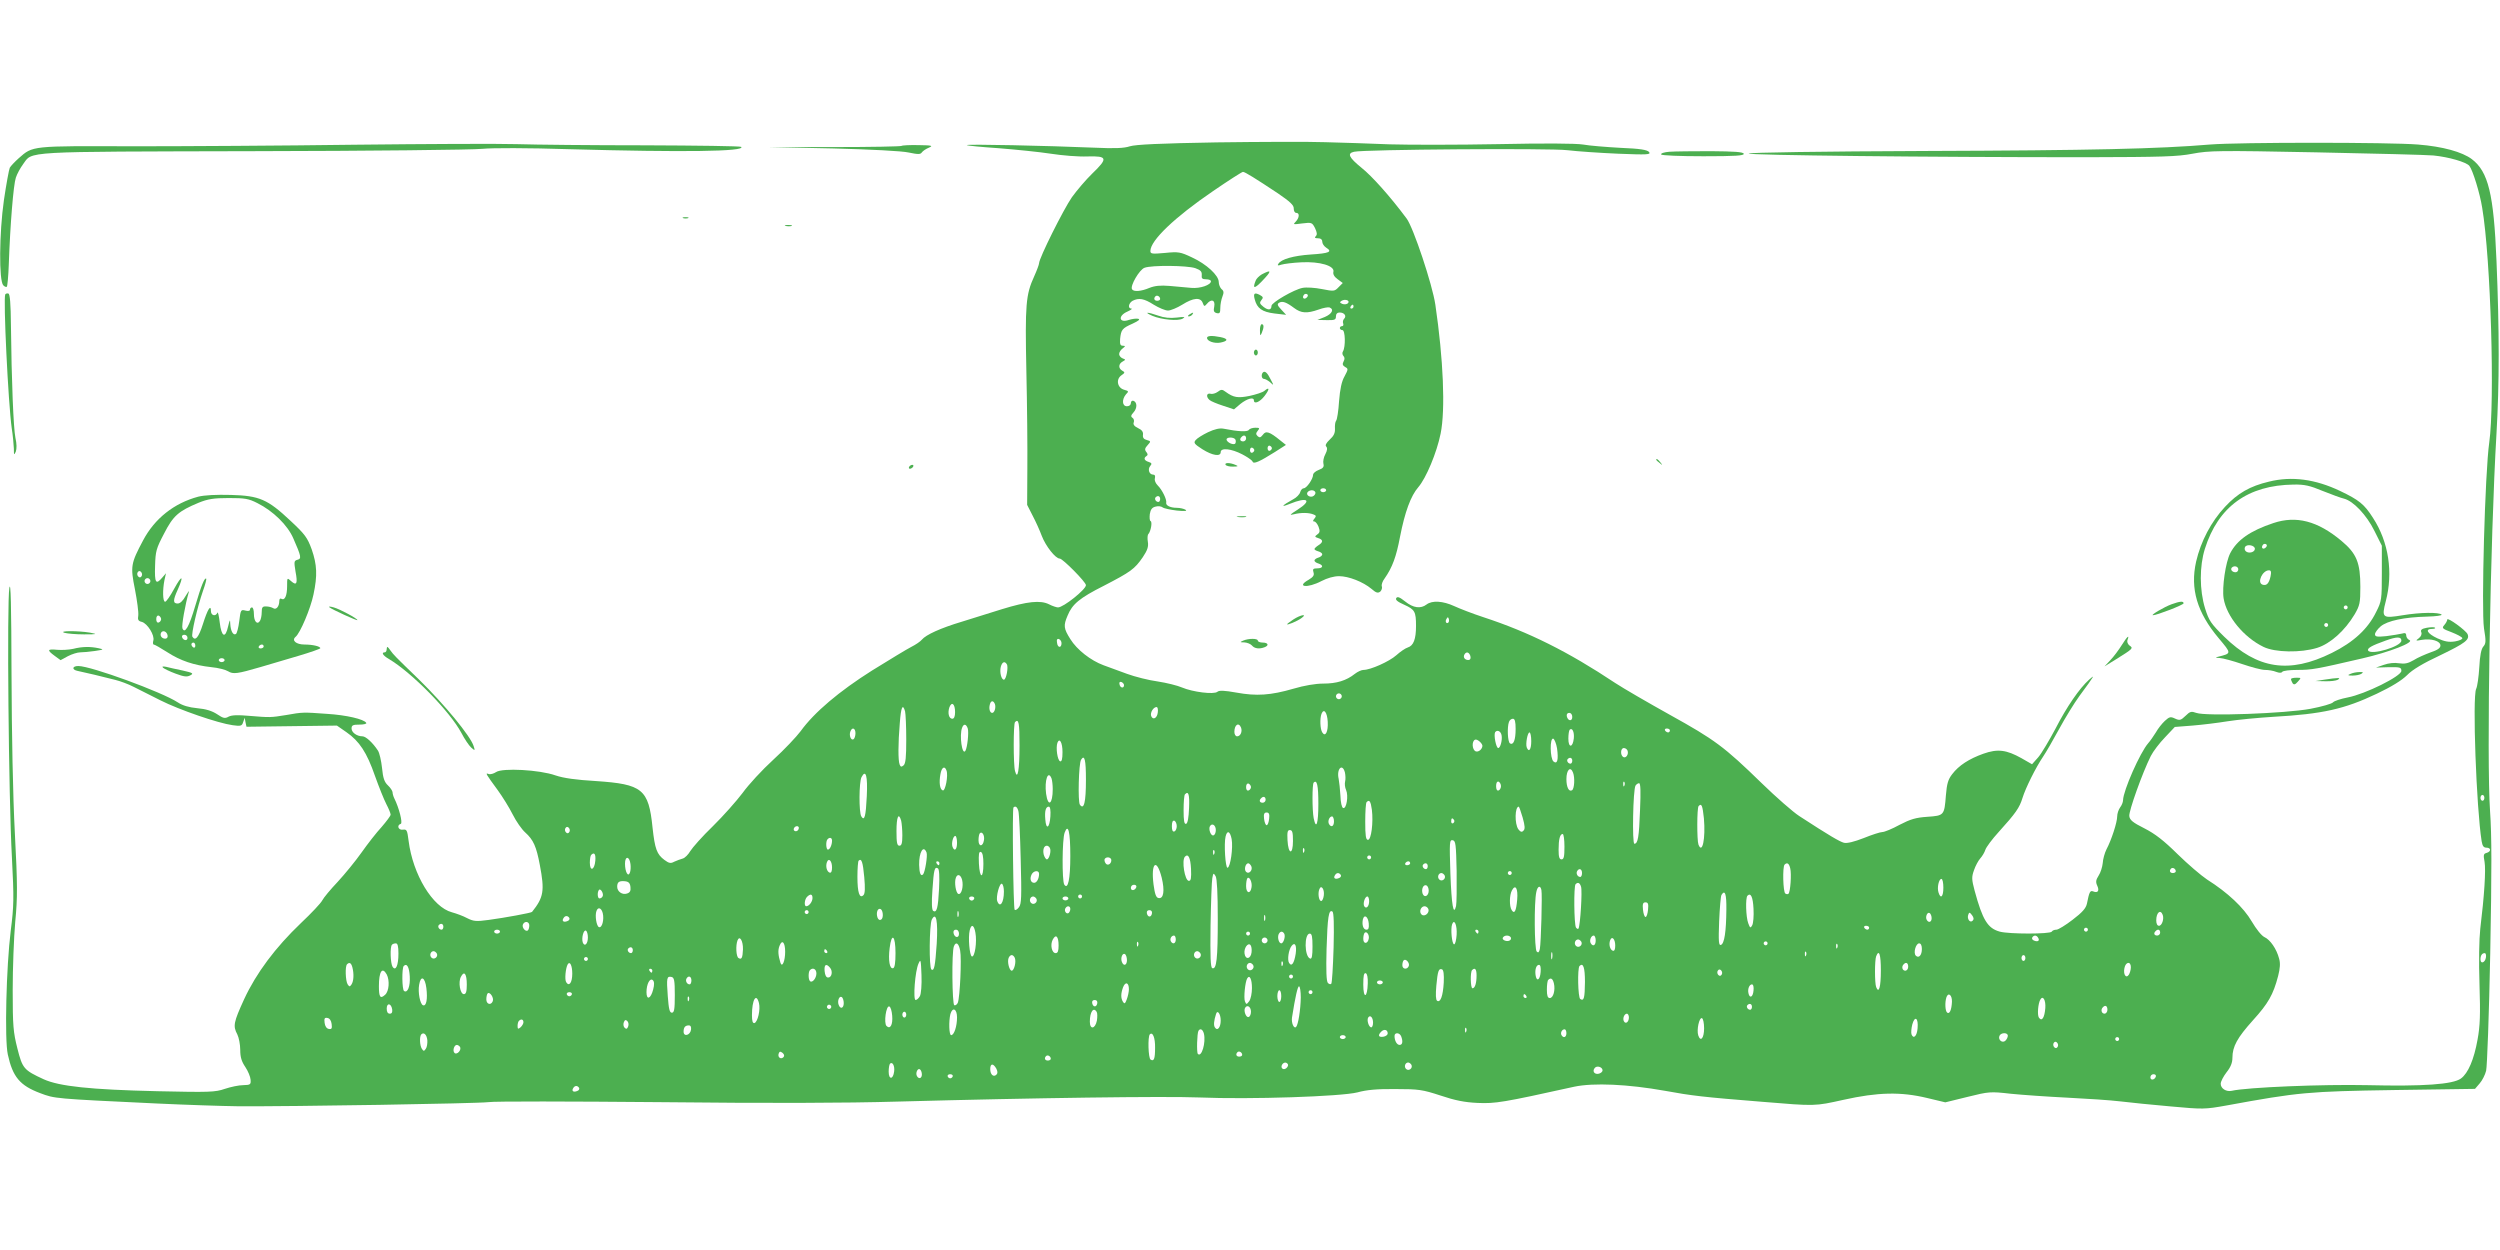 <?xml version="1.0" standalone="no"?>
<!DOCTYPE svg PUBLIC "-//W3C//DTD SVG 20010904//EN"
 "http://www.w3.org/TR/2001/REC-SVG-20010904/DTD/svg10.dtd">
<svg version="1.0" xmlns="http://www.w3.org/2000/svg"
 width="1280pt" height="640pt" viewBox="0 0 1280 640"
 preserveAspectRatio="xMidYMid meet">
<g transform="translate(0,640) scale(0.1,-0.1)"
fill="#4caf50" stroke="none">
<path d="M6230 5671 c-292 -5 -416 -11 -445 -20 -30 -10 -77 -12 -185 -7 -234
10 -655 19 -650 13 3 -3 77 -10 165 -16 88 -7 207 -19 265 -28 58 -9 142 -16
188 -14 103 3 106 -9 24 -88 -32 -31 -78 -85 -104 -121 -43 -62 -168 -312
-168 -338 0 -6 -11 -36 -25 -67 -43 -94 -47 -144 -40 -485 4 -173 6 -398 5
-500 l-1 -185 28 -55 c16 -30 37 -77 47 -104 20 -52 70 -116 92 -116 15 0 134
-120 134 -136 0 -22 -115 -114 -143 -114 -7 0 -29 7 -46 16 -44 22 -111 15
-241 -25 -58 -18 -150 -47 -205 -64 -110 -33 -184 -67 -205 -92 -7 -9 -32 -26
-54 -37 -22 -11 -112 -66 -201 -121 -168 -106 -296 -214 -366 -311 -21 -28
-83 -94 -140 -146 -56 -51 -127 -128 -157 -170 -31 -41 -99 -118 -152 -170
-54 -52 -105 -110 -116 -128 -10 -17 -27 -35 -39 -38 -11 -3 -30 -10 -43 -16
-18 -10 -27 -8 -50 9 -39 29 -49 56 -61 166 -20 197 -52 222 -290 238 -102 6
-166 15 -207 29 -82 29 -272 39 -304 17 -12 -8 -29 -13 -38 -10 -19 8 -15 1
46 -82 24 -33 59 -89 77 -125 18 -36 47 -77 64 -92 42 -38 57 -71 75 -167 25
-132 20 -165 -40 -240 -4 -5 -140 -30 -222 -41 -65 -9 -78 -7 -110 9 -20 11
-56 24 -78 30 -99 26 -200 193 -222 366 -7 55 -9 60 -30 57 -23 -3 -32 23 -10
30 11 4 -9 82 -33 130 -5 10 -9 24 -9 31 0 7 -11 24 -24 36 -18 17 -25 37 -30
89 -4 37 -13 77 -21 89 -26 40 -62 73 -79 73 -29 0 -56 20 -56 40 0 17 7 20
41 20 22 0 38 4 34 9 -11 19 -103 40 -200 46 -124 9 -125 9 -210 -6 -80 -13
-82 -13 -191 -4 -56 5 -87 4 -103 -4 -19 -11 -28 -9 -59 12 -26 17 -57 27
-102 31 -43 4 -76 14 -100 30 -81 53 -444 186 -509 186 -32 0 -34 -19 -4 -25
15 -3 55 -12 88 -20 33 -8 80 -20 105 -26 25 -6 68 -22 95 -36 28 -14 89 -45
137 -69 95 -48 295 -117 369 -127 42 -6 48 -4 54 16 l8 22 4 -23 5 -23 231 3
232 3 49 -34 c66 -46 104 -103 146 -224 20 -56 46 -121 58 -144 12 -23 22 -47
22 -54 0 -6 -21 -34 -46 -63 -26 -28 -72 -87 -103 -131 -31 -44 -86 -111 -122
-150 -36 -38 -72 -81 -79 -95 -7 -14 -56 -66 -109 -116 -131 -125 -229 -256
-291 -390 -54 -118 -58 -137 -35 -180 8 -16 15 -52 15 -79 0 -38 7 -60 26 -88
14 -21 26 -50 27 -65 2 -25 -1 -27 -38 -28 -22 0 -64 -9 -94 -19 -49 -17 -78
-18 -345 -12 -345 8 -502 25 -582 61 -102 47 -109 55 -135 158 -21 83 -24 115
-24 298 0 113 6 270 13 350 12 125 12 188 -2 456 -10 188 -16 507 -17 810 -1
355 -4 483 -11 444 -13 -72 -4 -1071 13 -1380 11 -212 10 -249 -6 -375 -23
-185 -32 -558 -15 -634 25 -115 62 -159 166 -198 75 -28 67 -28 599 -53 149
-7 333 -13 410 -14 283 -2 1232 14 1285 21 30 5 424 4 875 0 562 -6 948 -5
1225 3 701 19 1358 28 1540 21 261 -11 728 5 810 26 47 13 101 18 195 17 119
0 138 -3 230 -33 74 -25 124 -35 190 -38 91 -4 129 2 495 83 99 21 275 13 465
-21 136 -25 195 -32 495 -56 277 -23 270 -23 419 10 175 39 293 42 429 9 l92
-22 114 28 c109 27 116 28 221 16 59 -6 189 -15 289 -20 100 -5 222 -13 271
-19 50 -6 167 -18 260 -26 165 -15 173 -15 285 5 370 68 419 72 858 79 l414 6
24 28 c13 15 28 44 33 65 5 20 15 290 21 600 8 430 8 601 -1 730 -18 258 1
1391 33 1932 15 257 15 525 0 885 -14 342 -42 456 -126 520 -49 37 -149 65
-276 75 -145 12 -919 12 -1065 0 -261 -22 -605 -30 -1454 -33 -533 -2 -906 -8
-908 -13 -3 -9 914 -19 1732 -19 385 1 463 3 541 18 85 16 133 17 634 7 299
-6 568 -13 599 -16 80 -8 168 -34 184 -53 17 -21 54 -139 66 -216 44 -263 65
-993 36 -1200 -22 -153 -41 -857 -27 -952 11 -66 10 -78 -3 -93 -11 -12 -18
-46 -21 -106 -3 -49 -10 -99 -16 -111 -20 -41 1 -610 28 -780 4 -24 10 -33 24
-33 25 0 26 -20 1 -27 -15 -4 -17 -10 -10 -46 7 -42 -1 -170 -22 -342 -6 -55
-8 -166 -4 -285 5 -155 3 -213 -10 -283 -18 -101 -48 -172 -85 -199 -41 -30
-193 -41 -480 -34 -227 5 -616 -11 -694 -29 -28 -6 -56 12 -56 36 0 12 14 38
30 59 21 26 30 49 30 74 0 58 25 103 105 192 78 86 104 131 129 227 10 39 12
66 5 89 -13 50 -46 97 -75 110 -15 7 -42 41 -65 80 -42 72 -123 148 -229 215
-30 20 -98 78 -151 130 -71 70 -115 104 -170 132 -60 30 -75 43 -77 63 -3 25
67 221 110 307 12 24 45 67 73 96 l50 53 90 7 c50 4 131 14 180 22 50 8 155
18 235 23 250 14 363 39 529 118 76 36 129 69 155 95 27 28 82 61 172 103 126
61 150 79 138 107 -8 19 -104 89 -104 75 0 -6 -7 -19 -15 -28 -14 -16 -11 -19
37 -37 28 -11 53 -24 55 -30 2 -6 -15 -13 -37 -17 -32 -5 -53 -1 -91 16 -51
24 -65 48 -27 48 12 0 19 3 15 6 -3 4 -22 3 -41 0 -27 -5 -34 -11 -29 -23 4
-9 -1 -22 -13 -31 -18 -13 -16 -14 16 -8 49 8 95 -6 95 -29 0 -13 -14 -23 -50
-35 -27 -10 -67 -27 -87 -40 -29 -17 -46 -20 -75 -16 -23 4 -53 1 -78 -8 l-40
-14 65 2 c59 1 65 -1 65 -19 0 -27 -185 -119 -275 -136 -36 -7 -69 -18 -75
-25 -5 -7 -57 -22 -115 -33 -127 -24 -538 -39 -585 -21 -25 9 -32 8 -55 -15
-24 -23 -30 -25 -54 -14 -23 11 -29 9 -52 -12 -14 -13 -35 -39 -46 -59 -12
-19 -29 -44 -39 -55 -42 -48 -128 -243 -129 -292 0 -10 -7 -27 -15 -37 -8 -11
-15 -32 -15 -46 0 -30 -29 -120 -55 -169 -9 -18 -18 -50 -19 -70 -2 -20 -11
-49 -21 -64 -14 -22 -16 -33 -7 -52 12 -26 3 -39 -21 -29 -16 6 -20 -3 -32
-63 -5 -23 -23 -44 -73 -82 -36 -28 -74 -51 -83 -51 -10 0 -21 -4 -24 -10 -8
-13 -219 -13 -266 0 -62 17 -88 59 -129 210 -15 57 -16 69 -3 105 7 21 22 49
32 60 10 11 22 31 26 44 4 13 35 55 69 92 87 96 106 124 121 173 16 52 68 156
105 211 15 22 52 86 83 143 31 57 77 132 104 169 79 107 81 112 49 83 -49 -44
-114 -138 -172 -251 -32 -60 -71 -126 -88 -146 l-32 -36 -54 31 c-77 43 -122
49 -195 23 -73 -26 -126 -60 -160 -105 -21 -27 -27 -49 -32 -108 -8 -103 -9
-104 -95 -110 -59 -4 -86 -12 -142 -41 -38 -21 -78 -37 -88 -37 -11 0 -54 -14
-96 -31 -49 -19 -85 -28 -101 -24 -22 6 -74 36 -229 137 -31 20 -118 96 -192
168 -193 188 -241 223 -470 350 -113 63 -239 136 -280 163 -242 161 -443 261
-675 337 -55 18 -122 44 -150 57 -57 26 -112 30 -141 8 -30 -23 -68 -18 -109
15 -29 23 -40 27 -46 18 -6 -9 6 -19 40 -34 55 -25 61 -35 61 -109 0 -68 -13
-101 -42 -110 -13 -4 -39 -22 -59 -40 -36 -32 -132 -75 -168 -75 -10 0 -30 -9
-44 -20 -44 -35 -94 -50 -162 -50 -40 0 -98 -10 -152 -26 -117 -34 -190 -39
-293 -20 -61 11 -88 12 -97 4 -18 -15 -127 -1 -181 22 -23 10 -79 24 -125 31
-45 6 -116 24 -157 39 -41 15 -95 35 -120 44 -65 24 -136 79 -170 134 -34 54
-36 69 -14 120 24 59 61 90 186 153 137 71 157 85 199 146 24 36 30 54 26 79
-3 17 -2 36 3 40 12 14 21 62 11 66 -5 2 -6 18 -4 36 4 24 12 34 29 38 13 4
30 2 37 -4 6 -5 39 -12 72 -16 41 -4 55 -3 45 4 -8 5 -28 10 -45 10 -33 0 -57
12 -54 26 4 16 -22 68 -43 88 -11 11 -18 26 -15 37 3 12 0 19 -9 19 -20 0 -29
27 -15 44 10 11 8 16 -8 21 -23 7 -27 20 -11 30 8 5 7 11 -1 21 -9 11 -8 19 7
35 17 19 17 20 -4 26 -16 4 -22 12 -20 27 2 14 -5 25 -25 34 -19 9 -27 19 -22
30 3 8 0 19 -7 23 -9 6 -8 13 6 28 19 21 19 52 -1 59 -7 2 -13 -3 -13 -12 0
-9 -8 -16 -20 -16 -25 0 -27 35 -5 61 15 15 14 17 -8 23 -36 9 -45 53 -16 74
19 13 20 16 5 24 -21 12 -20 35 2 47 16 9 16 10 0 16 -10 4 -18 14 -18 22 0 9
8 22 18 29 15 12 15 13 0 14 -12 0 -15 8 -13 35 5 47 10 54 64 78 32 15 40 22
28 25 -10 2 -31 -1 -47 -6 -51 -18 -58 21 -7 43 17 8 26 14 20 15 -20 0 -15
28 6 40 32 16 58 12 108 -20 26 -16 59 -30 73 -30 14 0 47 14 73 30 57 36 94
39 105 9 7 -19 9 -19 21 -5 23 28 44 20 38 -13 -5 -23 -2 -30 12 -34 16 -4 19
1 19 27 0 17 5 43 11 58 8 20 7 29 -5 38 -7 7 -14 23 -14 36 0 34 -63 92 -137
126 -59 28 -69 30 -138 23 -67 -6 -75 -5 -75 10 0 54 125 173 320 306 80 55
149 99 154 99 10 0 63 -33 179 -110 63 -43 82 -61 81 -78 0 -12 5 -22 13 -22
18 0 16 -25 -3 -45 -15 -15 -13 -15 33 -9 49 6 51 5 66 -24 10 -22 12 -33 4
-41 -8 -8 -5 -11 11 -11 14 0 22 -6 22 -18 0 -9 9 -23 20 -30 34 -21 16 -29
-78 -35 -89 -6 -153 -24 -167 -48 -6 -9 -2 -10 16 -4 13 4 59 10 102 12 94 5
172 -18 164 -49 -3 -11 4 -25 21 -37 l27 -20 -22 -22 c-20 -21 -24 -21 -85 -9
-35 7 -80 10 -99 6 -43 -8 -159 -75 -159 -92 0 -22 -17 -24 -41 -5 -20 16 -21
21 -11 34 11 13 10 17 -8 27 -27 14 -34 8 -26 -22 12 -47 38 -65 101 -73 l60
-7 -25 27 c-20 21 -22 28 -11 35 17 10 37 3 77 -27 36 -27 65 -29 125 -8 24 9
49 13 56 11 25 -10 13 -33 -24 -49 l-38 -15 48 -1 c41 -1 47 2 47 19 0 13 7
20 19 20 24 0 37 -18 23 -32 -6 -6 -8 -17 -5 -24 3 -8 0 -14 -6 -14 -6 0 -11
-4 -11 -10 0 -5 6 -10 13 -10 15 0 17 -86 3 -109 -5 -7 -3 -18 2 -23 7 -7 8
-17 1 -29 -7 -13 -5 -20 8 -28 17 -9 16 -12 -3 -48 -15 -26 -23 -65 -28 -127
-3 -49 -10 -94 -15 -100 -5 -6 -7 -24 -6 -41 1 -22 -6 -37 -27 -56 -18 -17
-24 -29 -18 -35 7 -7 6 -20 -4 -39 -9 -16 -13 -38 -10 -50 4 -15 -2 -23 -24
-31 -16 -6 -29 -17 -29 -25 0 -21 -33 -69 -48 -69 -7 0 -15 -9 -18 -20 -3 -11
-19 -28 -37 -37 -58 -32 -66 -43 -17 -23 93 38 117 19 40 -30 -41 -26 -43 -29
-18 -23 35 9 76 9 100 -1 14 -5 15 -9 5 -21 -9 -11 -9 -15 -1 -15 6 0 16 -12
22 -27 8 -22 7 -30 -6 -39 -15 -11 -14 -13 4 -19 26 -8 27 -21 1 -37 -11 -7
-20 -16 -20 -19 0 -4 9 -9 20 -12 11 -3 20 -10 20 -15 0 -6 -9 -14 -20 -17
-11 -3 -20 -10 -20 -15 0 -5 9 -12 20 -15 28 -9 25 -25 -6 -25 -21 0 -24 -4
-19 -20 5 -15 -1 -24 -24 -38 -68 -38 -7 -45 65 -7 29 15 63 25 90 25 49 0
123 -29 166 -65 24 -21 33 -23 45 -14 7 7 11 19 8 27 -3 7 3 26 14 40 40 57
60 112 79 213 25 128 55 210 94 255 39 45 94 175 114 274 25 123 14 381 -27
660 -15 103 -113 396 -147 441 -84 113 -177 217 -231 260 -65 53 -75 74 -38
82 50 12 1003 19 1092 8 50 -6 167 -14 260 -18 151 -6 169 -5 158 9 -10 11
-46 17 -145 21 -73 4 -160 11 -193 17 -37 6 -201 7 -435 2 -206 -4 -456 -4
-555 -1 -99 4 -247 9 -330 11 -82 3 -332 2 -555 -1z m-110 -644 c27 -10 34
-17 33 -35 -2 -17 2 -22 22 -22 14 0 25 -4 25 -10 0 -19 -55 -38 -100 -34 -25
2 -75 7 -111 10 -48 4 -76 1 -104 -10 -42 -18 -81 -21 -89 -7 -11 17 38 101
64 110 37 14 219 12 260 -2z m571 -150 c-13 -13 -26 -3 -16 12 3 6 11 8 17 5
6 -4 6 -10 -1 -17z m-751 -8 c0 -5 -7 -9 -15 -9 -15 0 -20 12 -9 23 8 8 24 -1
24 -14z m961 -22 c-5 -5 -18 -7 -28 -3 -14 6 -15 9 -4 16 19 11 46 1 32 -13z
m29 -17 c0 -5 -5 -10 -11 -10 -5 0 -7 5 -4 10 3 6 8 10 11 10 2 0 4 -4 4 -10z
m-140 -940 c0 -5 -7 -10 -15 -10 -8 0 -15 5 -15 10 0 6 7 10 15 10 8 0 15 -4
15 -10z m-56 -9 c3 -5 0 -13 -7 -19 -15 -13 -42 1 -33 17 9 13 33 15 40 2z
m-794 -36 c0 -8 -4 -15 -9 -15 -13 0 -22 16 -14 24 11 11 23 6 23 -9z m1476
-632 c-10 -10 -19 5 -10 18 6 11 8 11 12 0 2 -7 1 -15 -2 -18z m-1981 -106 c0
-26 -20 -25 -23 2 -3 16 1 22 10 19 7 -3 13 -12 13 -21z m2092 -62 c7 -20 -2
-29 -21 -22 -9 4 -13 13 -10 22 8 19 23 19 31 0z m-2372 -46 c9 -14 -3 -79
-15 -79 -13 0 -23 38 -16 66 7 25 20 31 31 13z m600 -107 c0 -18 -20 -15 -23
4 -3 10 1 15 10 12 7 -3 13 -10 13 -16z m1115 -57 c0 -8 -7 -15 -15 -15 -8 0
-15 7 -15 15 0 8 7 15 15 15 8 0 15 -7 15 -15z m-1776 -40 c6 -17 -2 -45 -14
-45 -12 0 -18 22 -12 43 5 21 18 22 26 2z m-204 -41 c0 -22 -5 -34 -14 -34
-18 0 -25 30 -15 59 12 31 29 17 29 -25z m-256 4 c3 -13 6 -78 6 -144 0 -91
-3 -124 -14 -133 -11 -9 -15 -8 -20 5 -8 20 -8 107 1 212 6 82 15 102 27 60z
m1294 -5 c-3 -30 -25 -42 -34 -19 -6 17 11 46 28 46 5 0 8 -12 6 -27z m870
-48 c3 -51 -12 -81 -28 -55 -11 17 -13 71 -4 95 12 30 29 9 32 -40z m1252 24
c0 -24 -23 -21 -28 4 -2 10 3 17 12 17 10 0 16 -9 16 -21z m-290 -61 c0 -57
-11 -85 -29 -74 -12 8 -15 84 -5 110 3 9 12 16 20 16 10 0 14 -14 14 -52z
m-2540 -85 c0 -126 -10 -181 -23 -131 -9 31 -9 243 0 251 19 19 23 -4 23 -120z
m-265 87 c6 -20 -2 -96 -12 -114 -17 -27 -32 80 -17 118 8 22 21 20 29 -4z
m1399 5 c8 -21 -3 -45 -20 -45 -8 0 -14 10 -14 23 0 36 22 51 34 22z m-1974
-29 c0 -14 -5 -28 -10 -31 -13 -8 -24 20 -16 40 9 24 26 17 26 -9z m3678 -26
c-5 -49 -28 -51 -28 -2 0 21 3 42 7 46 13 12 24 -12 21 -44z m492 40 c0 -5 -4
-10 -9 -10 -6 0 -13 5 -16 10 -3 6 1 10 9 10 9 0 16 -4 16 -10z m-862 -24 c5
-24 -6 -66 -17 -66 -11 0 -24 67 -16 81 10 14 29 6 33 -15z m152 -31 c0 -42
-12 -60 -23 -32 -7 18 4 77 14 77 5 0 9 -20 9 -45z m-250 -24 c-1 -17 -20 -33
-34 -28 -19 7 -22 53 -3 60 11 4 37 -19 37 -32z m382 -12 c8 -58 2 -84 -18
-68 -18 15 -20 123 -1 117 6 -3 15 -25 19 -49z m-2532 -20 c0 -36 -4 -49 -12
-47 -14 5 -23 70 -14 95 11 28 26 1 26 -48z m2893 8 c7 -19 -8 -41 -22 -33
-16 10 -14 46 3 46 8 0 16 -6 19 -13z m-2773 -149 c0 -116 -10 -157 -31 -128
-11 15 -6 211 6 230 18 29 25 0 25 -102z m2490 97 c0 -8 -4 -15 -9 -15 -13 0
-22 16 -14 24 11 11 23 6 23 -9z m-3204 -50 c10 -25 -6 -107 -19 -102 -15 5
-20 40 -12 83 6 36 22 45 31 19z m2040 -10 c3 -14 4 -35 1 -46 -3 -12 -1 -31
5 -44 13 -29 2 -98 -15 -92 -7 2 -13 28 -14 63 -2 32 -6 71 -9 86 -12 51 19
83 32 33z m1168 -1 c10 -26 7 -82 -5 -90 -16 -10 -29 15 -29 57 0 48 21 68 34
33z m-3616 -120 c-5 -105 -12 -130 -28 -104 -13 20 -12 177 1 201 22 42 32 7
27 -97z m946 90 c3 -9 6 -33 6 -54 0 -78 -24 -95 -34 -24 -9 69 10 124 28 78z
m1366 -130 c0 -101 -11 -136 -24 -73 -8 41 -8 174 0 182 17 17 24 -13 24 -109z
m935 91 c0 -10 -6 -20 -12 -22 -8 -3 -13 5 -13 22 0 17 5 25 13 23 6 -3 12
-13 12 -23z m632 3 c-3 -8 -6 -5 -6 6 -1 11 2 17 5 13 3 -3 4 -12 1 -19z
m-1912 -8 c0 -7 -6 -15 -12 -17 -8 -3 -13 4 -13 17 0 13 5 20 13 18 6 -3 12
-11 12 -18z m1992 -117 c-5 -140 -11 -173 -29 -173 -12 0 -7 278 6 298 4 6 12
12 18 12 8 0 9 -42 5 -137z m-2309 10 c-2 -50 -7 -78 -15 -81 -10 -3 -13 16
-13 71 0 40 3 77 7 80 18 19 24 0 21 -70z m6632 52 c0 -8 -4 -15 -10 -15 -5 0
-10 7 -10 15 0 8 5 15 10 15 6 0 10 -7 10 -15z m-6240 -10 c0 -8 -7 -15 -15
-15 -16 0 -20 12 -8 23 11 12 23 8 23 -8z m544 -51 c8 -65 -3 -154 -20 -154
-11 0 -14 21 -14 93 0 52 3 97 7 100 14 15 21 5 27 -39z m1700 -44 c9 -103 -8
-186 -28 -134 -8 21 -8 189 1 197 15 16 20 3 27 -63z m-3510 38 c4 -13 9 -124
12 -248 5 -193 4 -228 -9 -245 -8 -11 -18 -17 -22 -13 -7 7 -13 517 -6 524 10
9 19 3 25 -18z m164 -28 c-4 -60 -22 -71 -26 -16 -4 43 2 66 18 66 7 0 10 -19
8 -50z m2418 -6 c12 -43 13 -59 4 -67 -8 -9 -15 -7 -26 7 -20 28 -18 116 2
116 2 0 11 -25 20 -56z m-1298 -6 c-2 -18 -7 -33 -13 -33 -5 0 -11 15 -13 33
-3 24 1 32 13 32 12 0 16 -8 13 -32z m-1884 -10 c3 -13 6 -47 6 -75 0 -41 -4
-53 -15 -53 -12 0 -15 15 -15 75 0 73 11 98 24 53z m2216 -3 c0 -26 -14 -33
-25 -15 -9 14 1 40 15 40 5 0 10 -11 10 -25z m615 6 c3 -5 1 -12 -5 -16 -5 -3
-10 1 -10 9 0 18 6 21 15 7z m-1420 -31 c0 -13 -6 -25 -12 -27 -9 -3 -13 6
-13 27 0 21 4 30 13 28 6 -3 12 -15 12 -28z m200 -20 c0 -13 -5 -25 -12 -27
-13 -5 -27 32 -18 47 11 18 30 5 30 -20z m-3310 -10 c-5 -8 -11 -8 -17 -2 -6
6 -7 16 -3 22 5 8 11 8 17 2 6 -6 7 -16 3 -22z m1175 22 c0 -13 -12 -22 -22
-16 -10 6 -1 24 13 24 5 0 9 -4 9 -8z m1390 -145 c0 -118 -12 -175 -31 -146
-12 20 -11 232 2 266 18 49 29 6 29 -120z m1140 77 c0 -73 -24 -70 -28 4 -2
42 0 52 12 52 13 0 16 -12 16 -56z m-1582 5 c-5 -35 -28 -36 -28 -1 0 16 3 32
7 36 11 11 25 -10 21 -35z m1268 5 c8 -43 -6 -144 -21 -147 -11 -2 -19 124
-10 160 8 34 23 28 31 -13z m1704 -39 c0 -51 -3 -65 -15 -65 -11 0 -15 12 -15
49 0 54 7 81 21 81 5 0 9 -29 9 -65z m-3110 20 c0 -35 -13 -47 -23 -21 -7 18
3 56 14 56 5 0 9 -16 9 -35z m-640 11 c0 -22 -11 -46 -21 -46 -10 0 -12 43 -2
53 11 12 23 8 23 -7z m3198 -156 c1 -85 0 -166 -3 -179 -13 -53 -23 3 -29 167
-5 161 -5 173 12 170 15 -3 17 -20 20 -158z m-2083 119 c9 -14 -3 -59 -15 -59
-5 0 -12 11 -16 24 -6 26 1 46 16 46 5 0 12 -5 15 -11z m1302 -21 c-3 -8 -6
-5 -6 6 -1 11 2 17 5 13 3 -3 4 -12 1 -19z m-1933 -3 c6 -16 -8 -102 -18 -112
-12 -12 -19 7 -20 49 -1 65 22 104 38 63z m1473 -7 c-3 -8 -6 -5 -6 6 -1 11 2
17 5 13 3 -3 4 -12 1 -19z m-1182 -51 c0 -79 -19 -77 -23 2 -2 48 0 62 10 59
9 -3 13 -24 13 -61z m-1987 16 c-4 -48 -28 -57 -28 -10 0 18 3 37 7 40 16 16
24 4 21 -30z m3050 -41 c2 -48 0 -62 -11 -62 -21 0 -38 106 -20 124 17 17 28
-5 31 -62z m922 58 c0 -5 -4 -10 -10 -10 -5 0 -10 5 -10 10 0 6 5 10 10 10 6
0 10 -4 10 -10z m-3792 -34 c2 -15 1 -35 -3 -44 -9 -25 -25 4 -25 46 0 41 23
39 28 -2z m2462 20 c0 -21 -21 -31 -30 -15 -5 7 -6 17 -4 21 9 14 34 9 34 -6z
m-1430 -37 c0 -20 -4 -29 -12 -27 -15 5 -22 33 -14 54 9 24 26 6 26 -27z m165
-50 c5 -56 4 -84 -4 -92 -20 -20 -31 12 -31 94 0 42 3 79 6 82 15 15 22 -7 29
-84z m385 71 c0 -5 -2 -10 -4 -10 -3 0 -8 5 -11 10 -3 6 -1 10 4 10 6 0 11 -4
11 -10z m2410 0 c0 -5 -7 -10 -16 -10 -8 0 -12 5 -9 10 3 6 10 10 16 10 5 0 9
-4 9 -10z m-813 -16 c8 -20 -13 -42 -27 -28 -12 12 -3 44 11 44 5 0 12 -7 16
-16z m903 1 c0 -8 -4 -15 -9 -15 -13 0 -22 16 -14 24 11 11 23 6 23 -9z m1856
-11 c7 -27 1 -121 -9 -130 -3 -3 -10 -3 -16 1 -12 7 -15 137 -4 148 13 13 23
7 29 -19z m-3218 -48 c16 -66 10 -109 -16 -104 -13 2 -19 19 -26 70 -14 112
16 137 42 34z m-1140 -56 c-5 -100 -12 -125 -30 -114 -7 5 -9 40 -4 107 7 105
11 121 28 111 7 -4 9 -41 6 -104z m6332 89 c0 -5 -7 -9 -15 -9 -15 0 -20 12
-9 23 8 8 24 -1 24 -14z m-3040 -9 c0 -11 -4 -20 -9 -20 -14 0 -23 18 -16 30
10 17 25 11 25 -10z m-2780 -4 c0 -25 -12 -46 -25 -46 -18 0 -24 21 -13 43 10
20 38 23 38 3z m2420 4 c0 -5 -4 -10 -10 -10 -5 0 -10 5 -10 10 0 6 5 10 10
10 6 0 10 -4 10 -10z m-1505 -235 c0 -204 -6 -260 -28 -252 -9 3 -11 57 -9
218 2 118 6 227 9 243 5 27 6 28 17 10 7 -12 11 -88 11 -219z m630 225 c3 -6
-1 -13 -10 -16 -19 -8 -30 0 -20 15 8 14 22 14 30 1z m531 -1 c10 -17 -13 -36
-27 -22 -12 12 -4 33 11 33 5 0 12 -5 16 -11z m-2470 -24 c8 -33 -3 -77 -19
-72 -13 4 -22 60 -13 83 8 22 25 16 32 -11z m1482 -37 c-5 -37 -28 -33 -28 5
0 18 3 37 7 41 10 10 25 -21 21 -46z m3542 -3 c0 -47 -14 -60 -25 -24 -8 25 2
69 15 69 6 0 10 -20 10 -45z m-6722 3 c2 -19 -2 -28 -18 -33 -24 -8 -50 10
-50 35 0 24 10 31 40 28 19 -2 26 -10 28 -30z m1912 -23 c0 -57 -20 -86 -34
-49 -8 22 12 96 24 89 6 -4 10 -21 10 -40z m2955 25 c7 -21 -4 -198 -13 -214
-2 -4 -8 -2 -13 5 -10 16 -12 213 -2 222 12 12 22 7 28 -13z m-2277 -2 c-6
-18 -28 -21 -28 -4 0 9 7 16 16 16 9 0 14 -5 12 -12z m1497 -18 c0 -27 -22
-39 -31 -16 -8 22 3 49 19 43 6 -2 12 -14 12 -27z m-537 -24 c-2 -15 -7 -28
-13 -29 -12 -2 -19 38 -10 60 9 25 27 1 23 -31z m990 -22 c-5 -59 -14 -76 -28
-54 -13 20 -12 77 1 101 18 34 32 10 27 -47z m124 49 c5 -23 -2 -270 -8 -302
-4 -17 -8 -21 -16 -13 -12 12 -14 253 -2 305 6 31 21 36 26 10z m-4807 -33
c-3 -6 -10 -10 -16 -10 -10 0 -12 33 -2 44 9 9 26 -22 18 -34z m5754 -67 c-1
-113 -10 -175 -28 -181 -11 -4 -13 17 -9 120 3 69 8 130 12 136 18 29 26 5 25
-75z m-4679 59 c0 -19 -18 -42 -32 -42 -12 0 -9 35 4 48 17 17 28 15 28 -6z
m1380 8 c0 -5 -4 -10 -10 -10 -5 0 -10 5 -10 10 0 6 5 10 10 10 6 0 10 -4 10
-10z m3438 -63 c2 -37 -1 -75 -7 -85 -8 -15 -11 -14 -20 11 -12 31 -15 130 -4
141 17 17 28 -6 31 -67z m-3990 52 c-2 -6 -8 -10 -13 -10 -5 0 -11 4 -13 10
-2 6 4 11 13 11 9 0 15 -5 13 -11z m318 0 c10 -17 -13 -36 -27 -22 -12 12 -4
33 11 33 5 0 12 -5 16 -11z m164 1 c0 -5 -7 -10 -15 -10 -8 0 -15 5 -15 10 0
6 7 10 15 10 8 0 15 -4 15 -10z m1540 -14 c0 -27 -15 -42 -25 -26 -8 13 3 50
16 50 5 0 9 -11 9 -24z m1428 -43 c-2 -21 -7 -38 -13 -38 -5 0 -11 17 -13 38
-3 29 0 37 13 37 13 0 16 -8 13 -37z m-2958 3 c0 -8 -4 -17 -9 -21 -12 -7 -24
12 -16 25 9 15 25 12 25 -4z m1833 0 c8 -20 -20 -43 -35 -28 -14 14 -3 42 16
42 7 0 16 -6 19 -14z m-4227 -21 c8 -33 -3 -77 -19 -72 -13 4 -22 60 -13 83 8
22 25 16 32 -11z m1434 -11 c0 -15 -6 -24 -15 -24 -15 0 -21 40 -9 53 12 11
24 -3 24 -29z m-380 16 c0 -5 -4 -10 -10 -10 -5 0 -10 5 -10 10 0 6 5 10 10
10 6 0 10 -4 10 -10z m767 -22 c-3 -7 -5 -2 -5 12 0 14 2 19 5 13 2 -7 2 -19
0 -25z m991 15 c-4 -22 -22 -20 -26 1 -2 10 3 16 13 16 10 0 15 -7 13 -17z
m930 -175 c-3 -98 -8 -182 -12 -185 -3 -4 -11 -2 -17 4 -8 8 -10 63 -7 175 5
164 11 203 30 191 7 -4 9 -67 6 -185z m3062 151 c0 -20 -15 -26 -25 -9 -9 15
3 43 15 35 5 -3 10 -15 10 -26z m210 -13 c-14 -14 -31 11 -22 32 4 12 7 12 19
-4 9 -12 10 -21 3 -28z m973 30 c8 -21 -4 -56 -19 -56 -9 0 -14 11 -14 28 0
40 22 58 33 28z m-4596 -28 c-3 -7 -5 -2 -5 12 0 14 2 19 5 13 2 -7 2 -19 0
-25z m-3562 12 c3 -6 -1 -13 -10 -16 -19 -8 -30 0 -20 15 8 14 22 14 30 1z
m1881 -132 c-8 -116 -13 -141 -27 -132 -13 8 -11 231 2 256 22 42 32 -7 25
-124z m2212 104 c2 -23 -1 -32 -12 -32 -16 0 -24 25 -18 53 7 28 27 14 30 -21z
m-4298 -10 c0 -10 -3 -22 -7 -25 -10 -11 -32 13 -26 29 8 20 33 17 33 -4z
m4748 -48 c-2 -27 -7 -49 -13 -49 -11 0 -19 79 -10 103 11 30 26 -5 23 -54z
m-5188 41 c0 -8 -4 -15 -9 -15 -13 0 -22 16 -14 24 11 11 23 6 23 -9z m2724
-30 c9 -47 -3 -127 -18 -122 -12 4 -20 98 -11 134 8 34 22 28 29 -12z m4576
25 c0 -5 -4 -10 -9 -10 -6 0 -13 5 -16 10 -3 6 1 10 9 10 9 0 16 -4 16 -10z
m1120 -10 c0 -5 -4 -10 -10 -10 -5 0 -10 5 -10 10 0 6 5 10 10 10 6 0 10 -4
10 -10z m-8130 -10 c0 -5 -7 -10 -15 -10 -8 0 -15 5 -15 10 0 6 7 10 15 10 8
0 15 -4 15 -10z m450 -30 c0 -33 -17 -49 -26 -26 -8 22 4 68 16 61 6 -3 10
-19 10 -35z m1900 19 c0 -24 -23 -21 -28 4 -2 10 3 17 12 17 10 0 16 -9 16
-21z m2660 11 c0 -5 -2 -10 -4 -10 -3 0 -8 5 -11 10 -3 6 -1 10 4 10 6 0 11
-4 11 -10z m3490 -5 c0 -8 -7 -15 -15 -15 -16 0 -20 12 -8 23 11 12 23 8 23
-8z m-4660 -5 c0 -5 -4 -10 -10 -10 -5 0 -10 5 -10 10 0 6 5 10 10 10 6 0 10
-4 10 -10z m175 0 c8 -13 -3 -50 -15 -50 -12 0 -20 28 -14 45 7 17 20 20 29 5z
m433 -26 c-5 -28 -28 -29 -28 -1 0 13 3 27 7 31 10 10 25 -10 21 -30z m-288
-40 c0 -47 -3 -65 -12 -62 -30 10 -31 128 -2 128 11 0 14 -16 14 -66z m-1300
5 c0 -28 -4 -39 -15 -39 -20 0 -29 43 -15 69 16 31 30 17 30 -30z m600 31 c0
-21 -15 -27 -25 -10 -7 12 2 30 16 30 5 0 9 -9 9 -20z m1715 11 c3 -5 1 -13
-5 -16 -15 -9 -43 3 -35 15 8 13 32 13 40 1z m435 -16 c0 -26 -14 -33 -25 -15
-9 14 1 40 15 40 5 0 10 -11 10 -25z m2265 14 c10 -15 -1 -23 -20 -15 -9 3
-13 10 -10 16 8 13 22 13 30 -1z m-6631 -60 c-2 -44 -7 -54 -23 -44 -12 7 -15
64 -5 90 11 28 29 -2 28 -46z m781 -19 c0 -49 -4 -75 -12 -77 -18 -6 -26 40
-18 103 10 82 30 65 30 -26z m1905 65 c0 -8 -7 -15 -15 -15 -8 0 -15 7 -15 15
0 8 7 15 15 15 8 0 15 -7 15 -15z m1780 -26 c0 -20 -4 -29 -12 -27 -15 5 -22
33 -14 54 9 24 26 6 26 -27z m-174 20 c10 -17 -13 -36 -27 -22 -12 12 -4 33
11 33 5 0 12 -5 16 -11z m-4076 -52 c0 -47 -15 -83 -24 -57 -12 40 -14 64 -5
87 13 35 29 19 29 -30z m1807 31 c-3 -8 -6 -5 -6 6 -1 11 2 17 5 13 3 -3 4
-12 1 -19z m3223 12 c0 -5 -4 -10 -10 -10 -5 0 -10 5 -10 10 0 6 5 10 10 10 6
0 10 -4 10 -10z m-7010 -52 c0 -62 -14 -92 -30 -68 -11 17 -14 103 -3 113 3 4
12 7 20 7 9 0 13 -15 13 -52z m2876 15 c8 -40 -1 -239 -12 -267 -4 -9 -12 -15
-18 -13 -11 4 -14 273 -2 302 10 26 25 16 32 -22z m1492 -9 c-4 -35 -32 -39
-36 -6 -4 27 17 57 30 44 5 -5 8 -22 6 -38z m226 -7 c-8 -50 -21 -68 -34 -47
-10 16 -2 68 13 87 17 22 27 3 21 -40z m2773 31 c-3 -8 -6 -5 -6 6 -1 11 2 17
5 13 3 -3 4 -12 1 -19z m433 -7 c0 -32 -16 -49 -31 -34 -14 14 0 63 17 63 9 0
14 -11 14 -29z m-6600 -6 c0 -8 -4 -15 -9 -15 -13 0 -22 16 -14 24 11 11 23 6
23 -9z m995 -5 c3 -5 1 -10 -4 -10 -6 0 -11 5 -11 10 0 6 2 10 4 10 3 0 8 -4
11 -10z m-1999 -11 c10 -17 -13 -36 -27 -22 -12 12 -4 33 11 33 5 0 12 -5 16
-11z m3910 0 c10 -17 -13 -36 -27 -22 -12 12 -4 33 11 33 5 0 12 -5 16 -11z
m1801 -26 c-3 -10 -5 -4 -5 12 0 17 2 24 5 18 2 -7 2 -21 0 -30z m1300 15 c-3
-8 -6 -5 -6 6 -1 11 2 17 5 13 3 -3 4 -12 1 -19z m-3477 -24 c0 -26 -17 -33
-26 -9 -8 20 3 48 16 40 5 -3 10 -17 10 -31z m3860 -53 c0 -84 -10 -121 -24
-85 -8 20 -8 138 0 158 15 38 24 9 24 -73z m3098 67 c-4 -27 -28 -36 -28 -10
0 20 8 32 22 32 5 0 8 -10 6 -22z m-7532 -3 c8 -20 -4 -65 -16 -65 -12 0 -24
45 -16 65 3 8 10 15 16 15 6 0 13 -7 16 -15z m5174 0 c0 -8 -4 -15 -10 -15 -5
0 -10 7 -10 15 0 8 5 15 10 15 6 0 10 -7 10 -15z m-7360 -5 c0 -5 -4 -10 -10
-10 -5 0 -10 5 -10 10 0 6 5 10 10 10 6 0 10 -4 10 -10z m1700 -190 c-6 -11
-16 -20 -22 -20 -14 0 -3 149 15 187 11 25 12 19 15 -59 2 -50 -2 -97 -8 -108z
m2503 154 c-8 -20 -33 -17 -33 4 0 10 3 22 7 25 10 11 32 -13 26 -29z m-646 4
c-3 -8 -6 -5 -6 6 -1 11 2 17 5 13 3 -3 4 -12 1 -19z m-4763 -10 c9 -34 7 -71
-4 -88 -9 -13 -11 -13 -20 0 -11 17 -14 93 -3 103 12 12 21 7 27 -15z m1126
-33 c0 -46 -16 -68 -31 -44 -9 13 -3 74 8 92 11 18 23 -7 23 -48z m3486 44
c10 -17 -13 -36 -27 -22 -12 12 -4 33 11 33 5 0 12 -5 16 -11z m3354 -9 c0
-11 -7 -20 -15 -20 -15 0 -21 21 -8 33 12 13 23 7 23 -13z m1140 -2 c0 -13 -5
-30 -10 -38 -14 -22 -30 0 -23 33 6 33 33 37 33 5z m-8812 -47 c3 -51 -11 -87
-29 -75 -11 6 -12 117 -2 128 16 16 28 -4 31 -53z m2152 44 c15 -18 9 -50 -10
-50 -10 0 -16 12 -18 33 -3 34 8 41 28 17z m3638 -22 c-3 -42 -21 -51 -26 -15
-4 29 4 52 18 52 7 0 10 -15 8 -37z m227 -51 c-1 -82 -5 -99 -24 -87 -12 7
-15 157 -4 169 19 19 28 -7 28 -82z m-4775 58 c0 -5 -2 -10 -4 -10 -3 0 -8 5
-11 10 -3 6 -1 10 4 10 6 0 11 -4 11 -10z m840 -14 c0 -25 -22 -51 -33 -39 -9
8 -9 48 0 56 14 15 33 6 33 -17z m3212 -47 c-4 -69 -17 -104 -34 -93 -7 5 -8
31 -4 77 7 76 12 90 29 84 8 -3 11 -26 9 -68z m168 37 c0 -40 -8 -66 -21 -66
-10 0 -12 83 -2 93 15 15 23 5 23 -27z m1255 4 c-5 -8 -11 -8 -17 -2 -6 6 -7
16 -3 22 5 8 11 8 17 2 6 -6 7 -16 3 -22z m-6835 1 c16 -31 12 -86 -8 -104
-25 -23 -32 -13 -32 44 0 75 17 101 40 60z m410 -52 c0 -36 -4 -49 -15 -49
-19 0 -30 62 -15 89 17 33 30 15 30 -40z m4613 6 c-2 -76 -23 -81 -23 -6 0 46
3 61 13 58 7 -3 11 -21 10 -52z m-383 35 c0 -5 -4 -10 -10 -10 -5 0 -10 5 -10
10 0 6 5 10 10 10 6 0 10 -4 10 -10z m-3165 -95 c0 -73 -3 -90 -15 -90 -12 0
-16 19 -21 85 -7 94 -5 103 19 98 14 -3 17 -17 17 -93z m85 75 c0 -11 -4 -20
-9 -20 -14 0 -23 18 -16 30 10 17 25 11 25 -10z m2870 -39 c0 -26 -6 -56 -14
-67 -14 -18 -15 -18 -22 -1 -7 18 1 101 12 118 12 20 24 -4 24 -50z m-4227 0
c7 -56 0 -94 -17 -88 -15 5 -27 66 -20 105 8 50 30 40 37 -17z m1161 -8 c-12
-47 -34 -56 -34 -13 0 42 18 76 33 61 7 -7 8 -22 1 -48z m4612 32 c8 -34 -3
-75 -21 -75 -11 0 -15 12 -15 43 0 24 3 47 7 50 13 13 23 7 29 -18z m-876 5
c0 -5 -7 -10 -15 -10 -8 0 -15 5 -15 10 0 6 7 10 15 10 8 0 15 -4 15 -10z
m-1300 -35 c0 -13 -5 -36 -11 -52 -8 -22 -12 -24 -19 -13 -12 19 -12 42 0 75
12 31 30 25 30 -10z m3198 -7 c-3 -34 -20 -42 -26 -13 -5 22 5 45 18 45 7 0
10 -14 8 -32z m-2318 -35 c-1 -62 -13 -140 -24 -151 -11 -11 -25 20 -21 48 17
108 29 160 36 160 5 0 9 -26 9 -57z m-100 7 c0 -16 -4 -30 -10 -30 -5 0 -10
14 -10 30 0 17 5 30 10 30 6 0 10 -13 10 -30z m160 20 c0 -5 -4 -10 -10 -10
-5 0 -10 5 -10 10 0 6 5 10 10 10 6 0 10 -4 10 -10z m-4197 -46 c-9 -23 -33
-16 -33 9 0 13 3 27 7 31 11 10 33 -23 26 -40z m405 35 c-2 -6 -8 -10 -13 -10
-5 0 -11 4 -13 10 -2 6 4 11 13 11 9 0 15 -5 13 -11z m4887 -9 c3 -5 1 -10 -4
-10 -6 0 -11 5 -11 10 0 6 2 10 4 10 3 0 8 -4 11 -10z m2179 -29 c-2 -42 -12
-64 -24 -56 -11 7 -13 54 -4 80 10 26 29 10 28 -24z m-6467 7 c-3 -8 -6 -5 -6
6 -1 11 2 17 5 13 3 -3 4 -12 1 -19z m793 -14 c0 -26 -17 -33 -26 -9 -8 20 3
48 16 40 5 -3 10 -17 10 -31z m-434 0 c8 -33 -6 -96 -23 -102 -9 -2 -13 9 -13
40 0 80 22 117 36 62z m6586 -25 c-4 -51 -18 -71 -33 -49 -9 14 -4 74 8 93 13
22 28 -4 25 -44z m-4854 24 c-4 -22 -22 -20 -26 1 -2 10 3 16 13 16 10 0 15
-7 13 -17z m-3610 -31 c2 -15 -2 -22 -12 -22 -11 0 -16 9 -16 26 0 31 23 28
28 -4z m2246 7 c-3 -5 -10 -7 -15 -3 -5 3 -7 10 -3 15 3 5 10 7 15 3 5 -3 7
-10 3 -15z m4716 6 c0 -8 -4 -15 -9 -15 -13 0 -22 16 -14 24 11 11 23 6 23 -9z
m-4402 -45 c4 -47 -10 -72 -29 -53 -15 15 -2 106 14 100 7 -2 13 -23 15 -47z
m1837 20 c0 -13 -5 -25 -12 -27 -13 -5 -27 32 -18 47 11 18 30 5 30 -20z
m4385 10 c0 -11 -7 -20 -15 -20 -15 0 -21 21 -8 33 12 13 23 7 23 -13z m-5890
-39 c0 -46 -15 -91 -30 -91 -11 0 -13 71 -4 108 11 38 34 27 34 -17z m715 28
c4 -6 4 -26 1 -45 -9 -43 -36 -47 -36 -5 0 51 19 77 35 50z m-975 -14 c0 -8
-4 -15 -10 -15 -5 0 -10 7 -10 15 0 8 5 15 10 15 6 0 10 -7 10 -15z m1610 -30
c0 -36 -17 -56 -30 -35 -7 11 -5 33 6 68 7 24 24 1 24 -33z m2090 16 c0 -23
-16 -36 -25 -21 -9 14 1 40 15 40 5 0 10 -9 10 -19z m-1310 -27 c0 -13 -4 -24
-9 -24 -13 0 -24 37 -16 50 10 16 25 1 25 -26z m-5332 -7 c3 -23 0 -28 -15
-25 -11 2 -19 14 -21 31 -3 23 0 28 15 25 11 -2 19 -14 21 -31z m7027 -22 c0
-50 -18 -72 -30 -36 -9 28 5 93 19 88 6 -2 11 -25 11 -52z m1093 0 c-3 -40
-21 -57 -31 -31 -3 8 -1 31 4 51 13 47 32 33 27 -20z m-7138 31 c0 -7 -7 -19
-15 -26 -12 -10 -15 -9 -15 7 0 11 3 23 7 26 11 12 23 8 23 -7z m536 -22 c-5
-13 -10 -14 -18 -6 -6 6 -8 18 -4 28 5 13 10 14 18 6 6 -6 8 -18 4 -28z m322
-16 c-4 -29 -38 -38 -38 -10 0 22 8 32 27 32 9 0 13 -8 11 -22z m3969 -10 c-3
-8 -6 -5 -6 6 -1 11 2 17 5 13 3 -3 4 -12 1 -19z m-1343 -10 c11 -46 -12 -124
-31 -104 -7 7 -4 106 3 118 9 15 22 8 28 -14z m941 1 c0 -8 -10 -15 -22 -17
-25 -4 -30 7 -11 26 15 15 33 10 33 -9z m915 1 c0 -21 -15 -27 -25 -10 -7 12
2 30 16 30 5 0 9 -9 9 -20z m-5832 -36 c1 -16 -2 -36 -8 -44 -9 -13 -11 -13
-20 0 -11 17 -13 63 -3 74 13 13 28 -1 31 -30z m3726 -39 c0 -57 -6 -71 -23
-60 -12 7 -15 117 -4 129 15 15 28 -18 27 -69z m1260 59 c10 -26 7 -44 -8 -44
-14 0 -26 21 -26 46 0 19 26 18 34 -2z m3106 3 c0 -7 -5 -18 -12 -25 -15 -15
-39 3 -31 24 7 18 43 19 43 1z m-3390 -7 c0 -5 -7 -10 -15 -10 -8 0 -15 5 -15
10 0 6 7 10 15 10 8 0 15 -4 15 -10z m3960 -10 c0 -5 -4 -10 -10 -10 -5 0 -10
5 -10 10 0 6 5 10 10 10 6 0 10 -4 10 -10z m-315 -40 c-5 -8 -11 -8 -17 -2 -6
6 -7 16 -3 22 5 8 11 8 17 2 6 -6 7 -16 3 -22z m-8180 0 c10 -16 -16 -43 -28
-31 -11 11 -2 41 12 41 5 0 13 -5 16 -10z m1656 -53 c-13 -13 -31 0 -24 19 4
11 8 12 20 3 9 -8 10 -16 4 -22z m2349 12 c0 -5 -7 -9 -15 -9 -15 0 -20 12 -9
23 8 8 24 -1 24 -14z m-980 -20 c0 -5 -7 -9 -15 -9 -15 0 -20 12 -9 23 8 8 24
-1 24 -14z m-802 -65 c-5 -42 -28 -43 -28 -1 0 18 3 37 7 41 12 12 25 -11 21
-40z m2016 37 c3 -5 -1 -14 -8 -20 -16 -13 -32 2 -21 19 8 12 22 13 29 1z
m632 -2 c10 -17 -13 -36 -27 -22 -12 12 -4 33 11 33 5 0 12 -5 16 -11z m-2125
-20 c7 -14 8 -24 1 -31 -15 -15 -32 0 -32 28 0 30 15 31 31 3z m3104 -9 c0 -8
-10 -16 -22 -18 -22 -3 -32 16 -16 32 12 11 38 2 38 -14z m-3485 -21 c0 -20
-15 -26 -25 -9 -9 15 3 43 15 35 5 -3 10 -15 10 -26z m158 -10 c-2 -6 -8 -10
-13 -10 -5 0 -11 4 -13 10 -2 6 4 11 13 11 9 0 15 -5 13 -11z m6160 -1 c-6
-18 -28 -21 -28 -4 0 9 7 16 16 16 9 0 14 -5 12 -12z m-8073 -58 c3 -6 -1 -13
-10 -16 -19 -8 -30 0 -20 15 8 14 22 14 30 1z"/>
<path d="M1815 5659 c-363 -5 -874 -8 -1135 -8 -523 2 -511 3 -584 -61 -20
-18 -41 -40 -46 -49 -4 -9 -18 -84 -30 -166 -24 -168 -26 -413 -3 -436 7 -7
15 -10 18 -7 3 3 8 55 10 114 7 204 24 409 36 444 6 19 23 50 37 69 50 68 -18
64 1182 67 597 1 1123 7 1170 12 52 5 226 5 450 -2 576 -16 899 -12 875 12 -3
4 -225 7 -493 8 -268 0 -563 3 -657 6 -93 3 -467 1 -830 -3z"/>
<path d="M4616 5653 c-3 -3 -158 -6 -343 -6 l-338 0 330 -7 c193 -5 354 -13
388 -21 48 -10 60 -10 67 1 5 7 21 18 36 24 23 10 16 12 -53 13 -44 1 -83 -1
-87 -4z"/>
<path d="M8547 5623 c-26 -2 -45 -8 -42 -14 4 -5 95 -9 216 -9 164 0 210 3
207 13 -4 9 -47 12 -169 13 -90 0 -185 -1 -212 -3z"/>
<path d="M3498 5283 c6 -2 18 -2 25 0 6 3 1 5 -13 5 -14 0 -19 -2 -12 -5z"/>
<path d="M4023 5243 c9 -2 23 -2 30 0 6 3 -1 5 -18 5 -16 0 -22 -2 -12 -5z"/>
<path d="M6460 4995 c-13 -8 -28 -22 -31 -32 -17 -42 -7 -43 31 -4 52 54 53
64 0 36z"/>
<path d="M27 4893 c-11 -18 15 -557 33 -685 6 -37 10 -84 11 -105 0 -34 1 -35
10 -15 5 15 5 40 -2 70 -10 48 -20 293 -23 576 -1 111 -5 161 -13 163 -6 2
-13 0 -16 -4z"/>
<path d="M5900 4783 c47 -20 133 -28 156 -14 15 9 9 10 -31 5 -34 -4 -65 -1
-95 10 -57 20 -76 19 -30 -1z"/>
<path d="M6090 4790 c-9 -6 -10 -10 -3 -10 6 0 15 5 18 10 8 12 4 12 -15 0z"/>
<path d="M6451 4708 c0 -28 2 -30 9 -13 12 28 12 45 0 45 -5 0 -10 -15 -9 -32z"/>
<path d="M6180 4670 c0 -17 38 -30 69 -24 40 8 40 20 0 28 -45 9 -69 7 -69 -4z"/>
<path d="M6420 4595 c0 -8 5 -15 10 -15 6 0 10 7 10 15 0 8 -4 15 -10 15 -5 0
-10 -7 -10 -15z"/>
<path d="M6466 4493 c-10 -11 -7 -33 6 -33 6 0 20 -8 31 -17 19 -18 20 -18 3
14 -17 35 -30 46 -40 36z"/>
<path d="M6235 4394 c-11 -8 -28 -13 -37 -10 -21 5 -24 -16 -5 -32 6 -6 37
-19 68 -29 l57 -19 33 28 c34 27 69 37 69 18 0 -21 30 -9 54 22 27 35 27 50 0
27 -9 -8 -44 -19 -76 -26 -60 -12 -82 -9 -123 21 -17 13 -23 13 -40 0z"/>
<path d="M6185 4187 c-27 -13 -56 -31 -63 -40 -12 -14 -8 -20 34 -47 52 -33
94 -39 94 -15 0 24 54 18 110 -11 27 -14 51 -31 53 -37 5 -15 35 -1 115 49
l56 36 -29 23 c-55 45 -74 51 -89 29 -12 -15 -17 -16 -27 -7 -10 10 -9 15 1
28 11 13 9 15 -13 15 -14 0 -29 -5 -33 -11 -6 -11 -54 -9 -129 6 -20 4 -46 -2
-80 -18z m195 -32 c0 -8 -7 -15 -15 -15 -16 0 -20 12 -8 23 11 12 23 8 23 -8z
m-55 -5 c3 -5 3 -15 0 -20 -7 -12 -45 5 -45 20 0 13 37 13 45 0z m187 -45 c0
-5 -5 -11 -11 -13 -6 -2 -11 4 -11 13 0 9 5 15 11 13 6 -2 11 -8 11 -13z m-90
-10 c0 -5 -5 -11 -11 -13 -6 -2 -11 4 -11 13 0 9 5 15 11 13 6 -2 11 -8 11
-13z"/>
<path d="M8480 4046 c0 -2 8 -10 18 -17 15 -13 16 -12 3 4 -13 16 -21 21 -21
13z"/>
<path d="M6275 4020 c3 -5 21 -10 38 -9 27 0 29 2 12 9 -28 12 -57 12 -50 0z"/>
<path d="M4655 4010 c-3 -5 -2 -10 4 -10 5 0 13 5 16 10 3 6 2 10 -4 10 -5 0
-13 -4 -16 -10z"/>
<path d="M11617 3934 c-97 -23 -160 -59 -225 -129 -71 -76 -124 -177 -148
-281 -31 -139 5 -260 116 -392 66 -79 67 -77 -5 -95 -14 -3 -12 -5 10 -6 17
-1 68 -15 115 -31 47 -16 99 -30 117 -30 17 0 43 -4 57 -10 16 -6 27 -6 31 0
4 6 39 10 78 10 73 0 95 4 332 59 139 32 270 83 241 94 -9 4 -16 14 -16 23 0
12 -6 15 -22 10 -13 -3 -49 -9 -80 -13 -49 -5 -58 -3 -58 10 0 8 13 26 29 40
35 29 120 47 238 50 45 1 78 6 74 10 -13 13 -109 12 -199 -3 -104 -17 -109
-14 -87 71 39 147 15 304 -65 427 -45 71 -72 92 -168 138 -128 61 -248 77
-365 48z m276 -48 c45 -18 94 -36 108 -39 48 -12 116 -84 156 -165 l38 -76 0
-140 c0 -135 -1 -144 -29 -199 -42 -87 -116 -155 -227 -210 -218 -108 -381
-83 -551 83 -69 68 -78 82 -98 145 -29 94 -29 216 -1 305 68 216 220 326 454
329 56 1 83 -5 150 -33z m402 -766 c0 -30 -154 -76 -170 -51 -7 12 19 26 89
51 58 21 81 21 81 0z"/>
<path d="M11640 3722 c-120 -40 -186 -87 -221 -154 -24 -46 -43 -176 -34 -232
15 -92 103 -199 204 -248 59 -29 191 -31 275 -5 67 21 142 88 192 172 26 45
29 58 29 140 0 124 -19 171 -97 236 -122 102 -231 130 -348 91z m-39 -125
c-13 -13 -26 -3 -16 12 3 6 11 8 17 5 6 -4 6 -10 -1 -17z m-56 -7 c0 -18 -33
-26 -47 -12 -6 6 -7 15 -3 22 10 16 50 8 50 -10z m-85 -105 c0 -8 -6 -15 -14
-15 -17 0 -28 14 -19 24 12 12 33 6 33 -9z m165 -37 c-8 -36 -21 -49 -42 -41
-28 11 1 73 34 73 11 0 13 -8 8 -32z m395 -158 c0 -5 -4 -10 -10 -10 -5 0 -10
5 -10 10 0 6 5 10 10 10 6 0 10 -4 10 -10z m-100 -90 c0 -5 -4 -10 -10 -10 -5
0 -10 5 -10 10 0 6 5 10 10 10 6 0 10 -4 10 -10z"/>
<path d="M1015 3857 c-123 -33 -223 -111 -283 -225 -62 -117 -65 -131 -41
-250 11 -57 19 -117 17 -133 -4 -22 0 -29 18 -33 29 -8 67 -69 59 -96 -3 -11
-2 -20 2 -20 5 0 36 -18 69 -39 68 -44 136 -67 227 -77 34 -3 72 -13 85 -21
26 -16 47 -13 167 22 44 13 131 39 193 57 61 18 112 36 112 39 0 10 -40 19
-81 19 -43 0 -67 21 -46 39 24 19 77 145 92 217 21 98 18 153 -9 231 -22 60
-34 77 -108 146 -118 111 -160 129 -306 133 -75 2 -135 -1 -167 -9z m303 -33
c80 -40 155 -113 184 -181 40 -91 43 -104 21 -109 -18 -5 -18 -10 -10 -60 12
-62 6 -75 -23 -49 -20 18 -20 18 -20 -26 0 -49 -12 -75 -29 -65 -6 4 -11 0
-11 -11 0 -28 -16 -47 -31 -37 -8 5 -24 9 -36 9 -19 1 -23 -4 -23 -30 0 -16
-4 -36 -9 -44 -14 -22 -31 -3 -31 35 0 19 -4 34 -10 34 -5 0 -10 -5 -10 -11 0
-7 -9 -9 -24 -5 -23 6 -24 3 -31 -54 -4 -33 -12 -63 -17 -66 -14 -9 -27 15
-29 51 -1 26 -2 25 -11 -12 -14 -64 -34 -55 -43 20 -4 34 -9 56 -12 50 -8 -21
-33 -15 -33 8 0 37 -17 10 -41 -66 -22 -69 -39 -89 -54 -65 -7 11 25 150 54
234 12 33 19 61 17 63 -8 8 -25 -33 -56 -138 -32 -109 -54 -147 -66 -116 -5
14 14 121 33 187 2 8 -5 -2 -17 -22 -13 -24 -28 -38 -40 -38 -25 0 -25 16 0
71 33 74 22 78 -18 5 -20 -37 -41 -68 -47 -67 -12 2 -13 60 -3 111 l8 35 -19
-22 c-33 -39 -40 -28 -37 60 2 75 6 89 46 165 47 92 74 115 177 158 47 19 76
24 154 24 83 0 102 -3 147 -26z m-593 -374 c-5 -8 -11 -8 -17 -2 -6 6 -7 16
-3 22 5 8 11 8 17 2 6 -6 7 -16 3 -22z m45 -25 c0 -8 -7 -15 -15 -15 -8 0 -15
7 -15 15 0 8 7 15 15 15 8 0 15 -7 15 -15z m55 -195 c0 -7 -6 -15 -12 -17 -8
-3 -13 4 -13 17 0 13 5 20 13 18 6 -3 12 -11 12 -18z m33 -83 c2 -10 -3 -17
-12 -17 -18 0 -29 16 -21 31 9 14 29 6 33 -14z m102 -13 c0 -17 -22 -14 -28 4
-2 7 3 12 12 12 9 0 16 -7 16 -16z m40 -40 c0 -8 -4 -12 -10 -9 -5 3 -10 10
-10 16 0 5 5 9 10 9 6 0 10 -7 10 -16z m350 -4 c0 -5 -7 -10 -16 -10 -8 0 -12
5 -9 10 3 6 10 10 16 10 5 0 9 -4 9 -10z m-200 -70 c0 -5 -7 -10 -15 -10 -8 0
-15 5 -15 10 0 6 7 10 15 10 8 0 15 -4 15 -10z"/>
<path d="M6338 3753 c12 -2 30 -2 40 0 9 3 -1 5 -23 4 -22 0 -30 -2 -17 -4z"/>
<path d="M11118 3306 c-38 -14 -109 -56 -95 -56 20 0 157 53 157 61 0 12 -18
11 -62 -5z"/>
<path d="M1686 3291 c12 -11 144 -71 144 -66 0 8 -89 56 -121 65 -18 5 -28 6
-23 1z"/>
<path d="M6623 3229 c-18 -12 -33 -23 -33 -25 0 -6 51 15 73 31 34 24 -3 18
-40 -6z"/>
<path d="M330 3160 c14 -4 59 -8 100 -8 69 0 71 1 30 9 -61 10 -164 10 -130
-1z"/>
<path d="M10864 3098 c-15 -24 -40 -58 -58 -77 l-31 -33 60 37 c88 55 88 56
68 70 -9 7 -14 19 -10 29 11 29 -2 17 -29 -26z"/>
<path d="M6365 3120 c-18 -8 -17 -9 6 -9 15 -1 32 -8 39 -16 13 -16 38 -19 64
-9 25 9 19 24 -9 24 -14 0 -25 5 -25 10 0 12 -47 12 -75 0z"/>
<path d="M375 3078 c-22 -5 -59 -7 -82 -5 -51 5 -54 -1 -13 -31 l30 -22 37 20
c21 11 50 20 64 20 14 0 48 3 75 7 46 7 47 8 19 14 -42 9 -83 9 -130 -3z"/>
<path d="M1980 3078 c0 -10 -4 -18 -10 -18 -19 0 -10 -16 21 -34 117 -69 312
-268 371 -378 16 -31 39 -65 50 -75 20 -18 21 -17 13 7 -15 50 -150 214 -281
342 -122 118 -128 124 -146 149 -14 20 -17 21 -18 7z"/>
<path d="M835 2981 c6 -5 34 -19 64 -30 43 -16 58 -18 75 -9 19 10 14 13 -39
25 -33 7 -71 15 -85 19 -17 3 -22 2 -15 -5z"/>
<path d="M12035 2950 c-17 -7 -16 -9 10 -9 17 0 37 4 45 9 12 8 10 10 -10 9
-14 0 -34 -4 -45 -9z"/>
<path d="M11730 2923 c0 -5 4 -14 8 -21 7 -9 13 -8 27 8 18 20 18 20 -8 20
-15 0 -27 -3 -27 -7z"/>
<path d="M11900 2920 l-45 -7 50 -1 c28 -1 57 3 65 8 18 11 3 11 -70 0z"/>
</g>
</svg>

